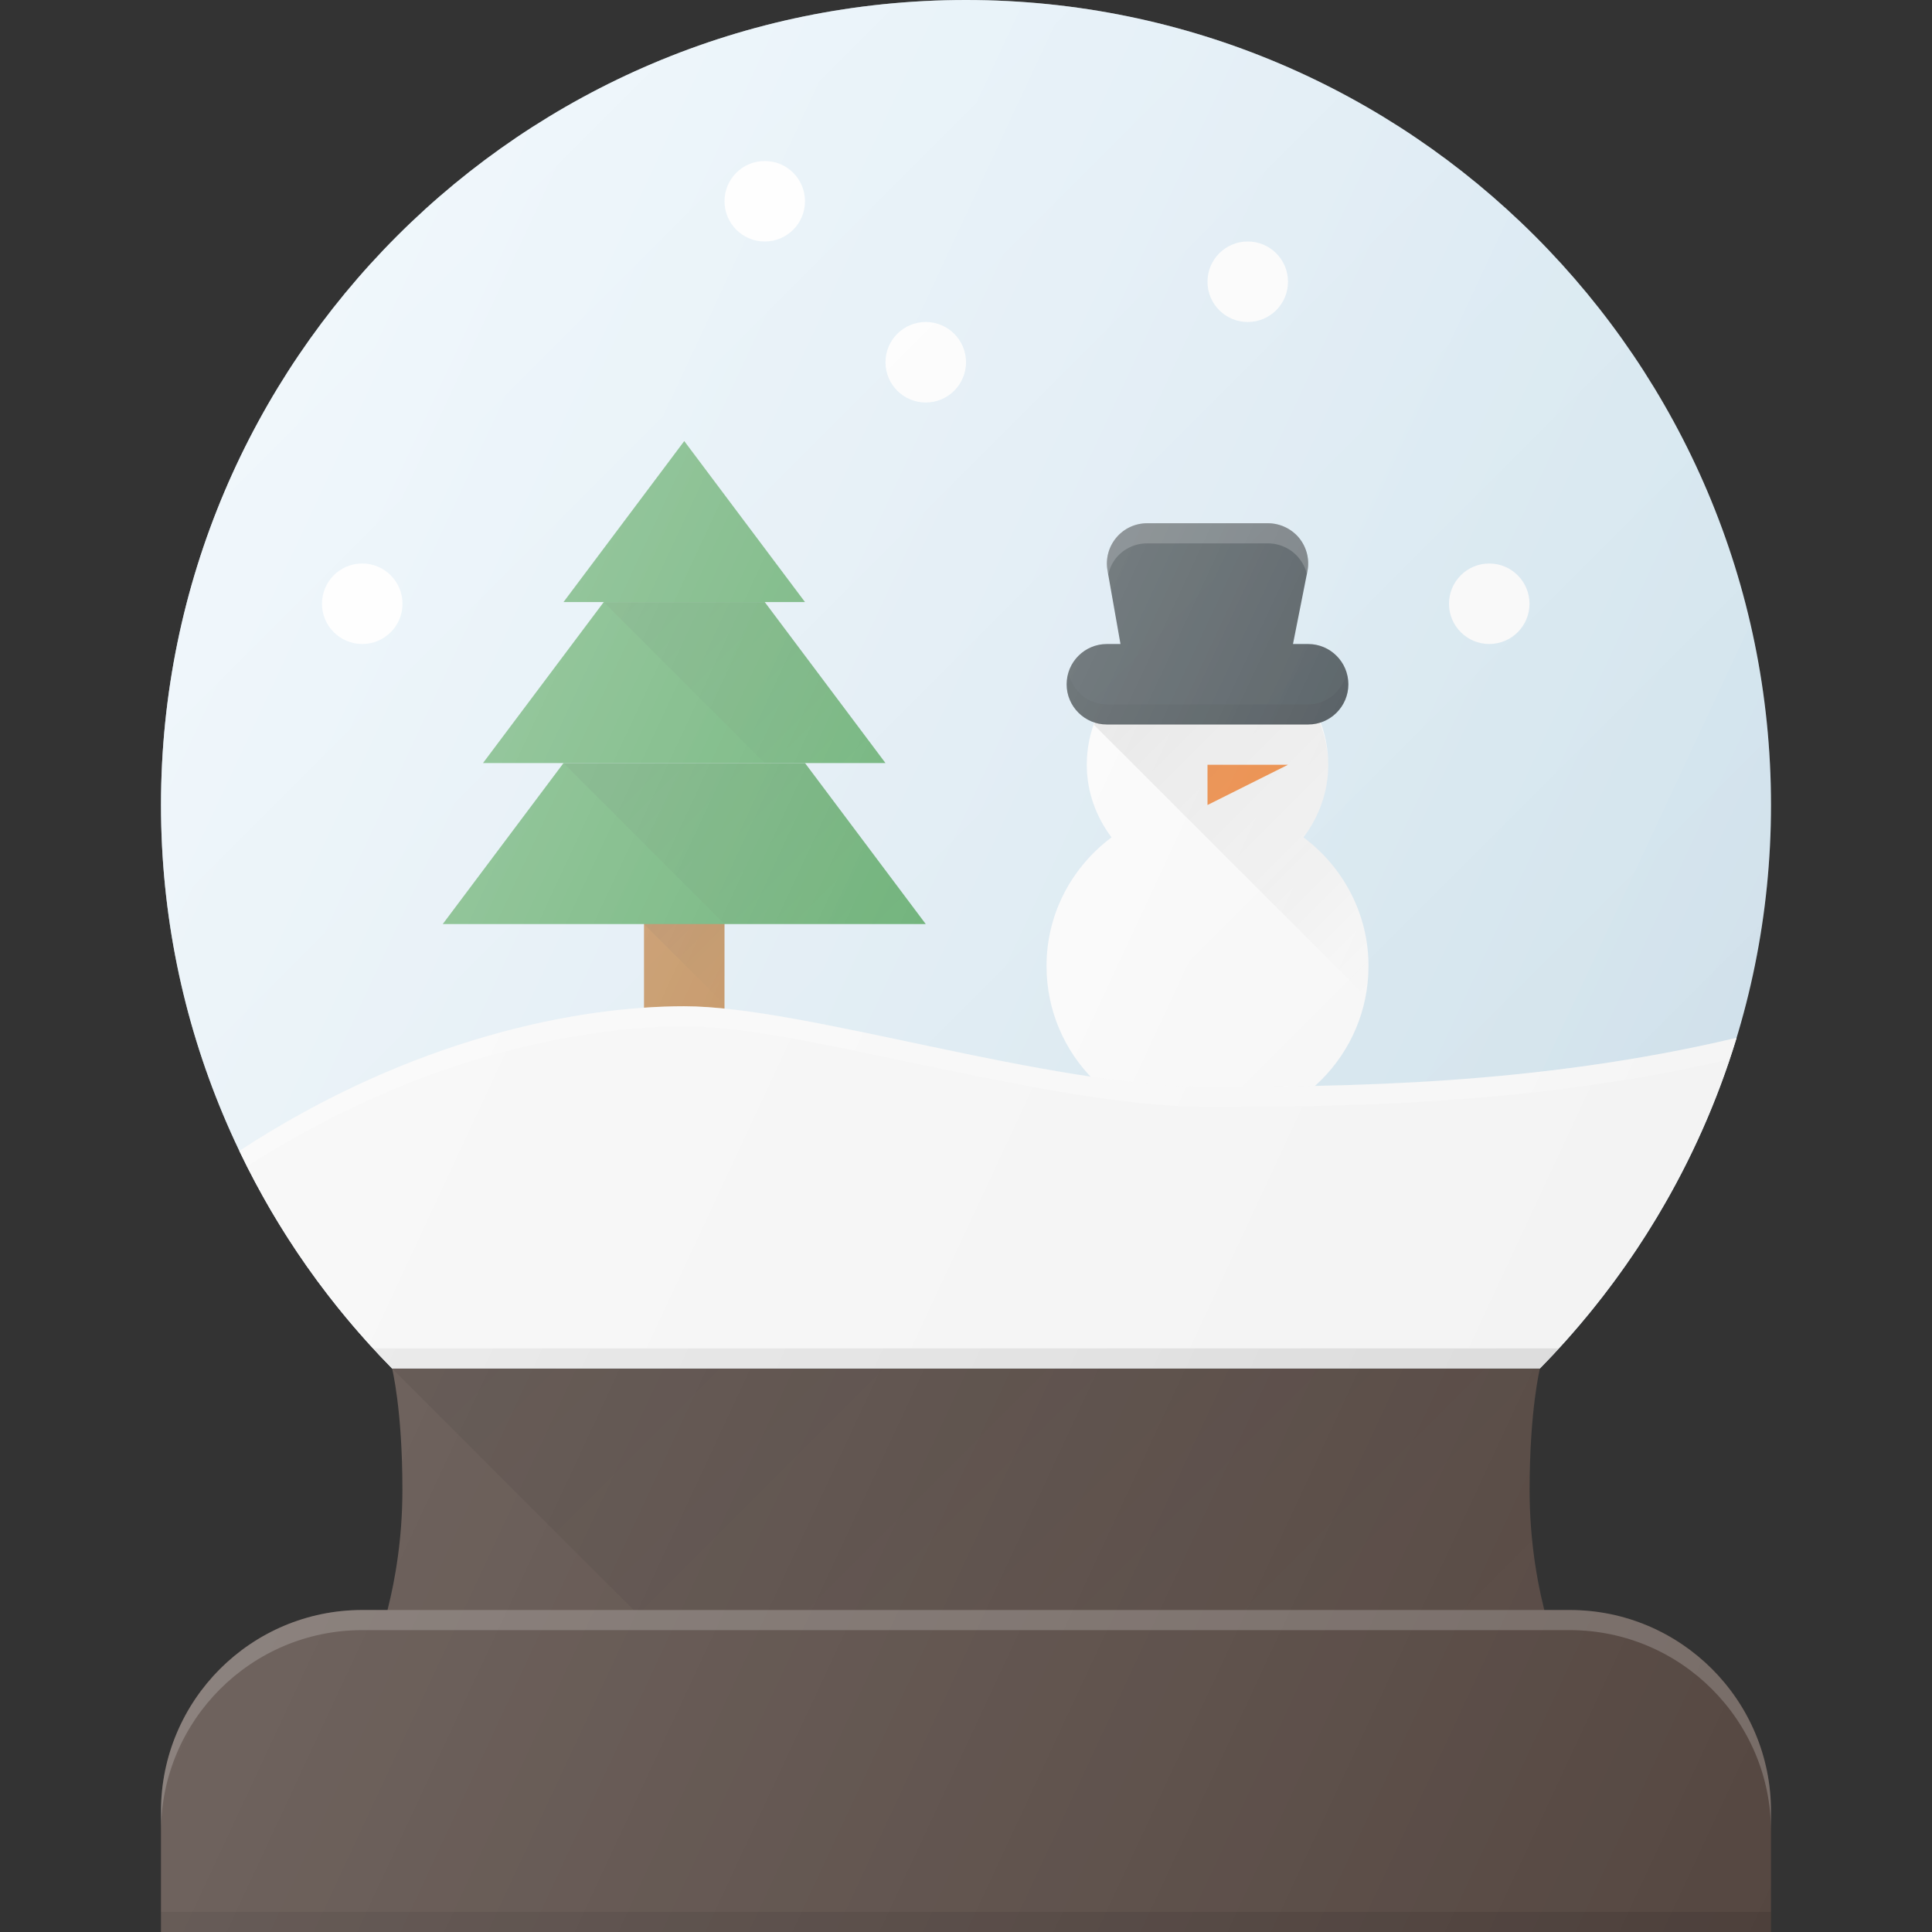 <?xml version="1.0" encoding="UTF-8"?> <!-- Generator: Adobe Illustrator 21.0.0, SVG Export Plug-In . SVG Version: 6.00 Build 0) --> <svg xmlns="http://www.w3.org/2000/svg" xmlns:xlink="http://www.w3.org/1999/xlink" id="Layer_1" x="0px" y="0px" viewBox="0 0 24 24" xml:space="preserve"><rect x="0" y="0" width="24" height="24" fill="#333333" stroke="none"/> <g> <path fill="#D9EBF6" d="M19.129,17C20.902,15.195,22,12.724,22,10c0-5.514-4.486-10-10-10 S2,4.486,2,10c0,2.724,1.098,5.195,2.871,7H19.129z"></path> <path fill="#554741" d="M19.448,20.776C19.443,20.767,19,19.866,19.001,18.502 c0.001-0.992,0.128-1.5,0.128-1.502H4.871c0,0.002,0.128,0.51,0.128,1.502 c0.001,1.349-0.442,2.267-0.447,2.276C4.477,20.93,19.524,20.928,19.448,20.776z "></path> <circle fill="#FFFFFF" cx="9.5" cy="2.5" r="0.5"></circle> <circle fill="#FFFFFF" cx="4.5" cy="7.5" r="0.5"></circle> <circle fill="#FFFFFF" cx="11.5" cy="4.5" r="0.5"></circle> <circle fill="#FFFFFF" cx="15.5" cy="3.5" r="0.5"></circle> <circle fill="#FFFFFF" cx="18.5" cy="7.5" r="0.5"></circle> <path fill="#554741" d="M19.5,20h-15C3.119,20,2,21.119,2,22.5V24h20v-1.5C22,21.119,20.881,20,19.5,20z"></path> <rect x="2" y="23.75" opacity="0.1" width="20" height="0.25"></rect> <path opacity="0.2" fill="#FFFFFF" d="M19.5,20h-15C3.122,20,2,21.122,2,22.5v0.25 c0-1.378,1.122-2.5,2.5-2.5h15c1.378,0,2.5,1.122,2.5,2.5V22.5C22,21.122,20.878,20,19.5,20z"></path> <path fill="#AB6116" d="M8.5,13.479c-0.276,0-0.5-0.224-0.5-0.5v-2c0-0.276,0.224-0.5,0.5-0.5 s0.5,0.224,0.5,0.5v2C9,13.256,8.776,13.479,8.5,13.479z"></path> <polygon fill="#2D903C" points="8.5,5.479 7,7.479 10,7.479 "></polygon> <path fill="#FFFFFF" d="M16.192,10.402C16.382,10.15,16.5,9.84,16.5,9.5C16.5,8.672,15.828,8,15,8 s-1.5,0.672-1.5,1.5c0,0.34,0.118,0.65,0.308,0.902C13.32,10.767,13,11.344,13,12 c0,1.105,0.895,2,2,2s2-0.895,2-2C17,11.344,16.68,10.767,16.192,10.402z"></path> <path fill="#303C42" d="M16.25,8h-0.188l0.179-0.903c0.029-0.147-0.009-0.299-0.104-0.415 C16.042,6.567,15.899,6.5,15.75,6.5h-1.5c-0.148,0-0.288,0.065-0.383,0.179 c-0.095,0.113-0.135,0.263-0.109,0.409L13.919,8H13.75c-0.276,0-0.5,0.224-0.5,0.5 S13.474,9,13.75,9h2.5c0.276,0,0.5-0.224,0.5-0.5S16.526,8,16.25,8z"></path> <path opacity="0.2" fill="#FFFFFF" d="M14.25,6.75h1.5 c0.149,0,0.292,0.067,0.386,0.183c0.047,0.058,0.081,0.124,0.098,0.195 l0.006-0.03c0.029-0.147-0.009-0.299-0.104-0.415C16.042,6.567,15.899,6.5,15.75,6.5 h-1.5c-0.148,0-0.288,0.065-0.383,0.179c-0.095,0.113-0.135,0.263-0.109,0.409 l0.009,0.048c0.018-0.075,0.05-0.147,0.1-0.207 C13.962,6.815,14.102,6.75,14.25,6.75z"></path> <path opacity="0.1" d="M16.25,8.75h-2.5c-0.232,0-0.418-0.161-0.475-0.375 C13.264,8.416,13.25,8.456,13.25,8.5c0,0.276,0.224,0.5,0.5,0.5h2.5c0.276,0,0.5-0.224,0.5-0.5 c0-0.044-0.014-0.084-0.025-0.125C16.668,8.589,16.482,8.75,16.25,8.75z"></path> <linearGradient id="SVGID_1_" gradientUnits="userSpaceOnUse" x1="4.934" y1="21.069" x2="19.066" y2="6.937" gradientTransform="matrix(1 0 0 -1 0 24)"> <stop offset="0" style="stop-color:#000000;stop-opacity:0"></stop> <stop offset="1" style="stop-color:#000000;stop-opacity:0.05"></stop> </linearGradient> <path fill="url(#SVGID_1_)" d="M19.129,17C20.902,15.195,22,12.724,22,10c0-5.514-4.486-10-10-10 S2,4.486,2,10c0,2.724,1.098,5.195,2.871,7H19.129z"></path> <polygon fill="#2D903C" points="7.5,7.479 6,9.479 11,9.479 9.5,7.479 "></polygon> <polygon fill="#2D903C" points="7,9.479 5.5,11.479 11.5,11.479 10,9.479 "></polygon> <linearGradient id="SVGID_2_" gradientUnits="userSpaceOnUse" x1="8" y1="17.021" x2="10.75" y2="14.271" gradientTransform="matrix(1 0 0 -1 0 24)"> <stop offset="0" style="stop-color:#000000;stop-opacity:0.1"></stop> <stop offset="1" style="stop-color:#000000;stop-opacity:0"></stop> </linearGradient> <polygon fill="url(#SVGID_2_)" points="7.5,7.479 9.5,9.479 11,9.479 9.5,7.479 "></polygon> <polygon fill="#F47920" points="15,9.5 16,9.5 15,10 "></polygon> <linearGradient id="SVGID_3_" gradientUnits="userSpaceOnUse" x1="7.75" y1="15.271" x2="11" y2="12.021" gradientTransform="matrix(1 0 0 -1 0 24)"> <stop offset="0" style="stop-color:#000000;stop-opacity:0.1"></stop> <stop offset="1" style="stop-color:#000000;stop-opacity:0"></stop> </linearGradient> <polygon fill="url(#SVGID_3_)" points="7,9.479 9,11.479 11.5,11.479 10,9.479 "></polygon> <linearGradient id="SVGID_4_" gradientUnits="userSpaceOnUse" x1="8.25" y1="12.771" x2="9.25" y2="11.771" gradientTransform="matrix(1 0 0 -1 0 24)"> <stop offset="0" style="stop-color:#000000;stop-opacity:0.1"></stop> <stop offset="1" style="stop-color:#000000;stop-opacity:0"></stop> </linearGradient> <polygon fill="url(#SVGID_4_)" points="8,11.479 9,12.479 9,11.479 "></polygon> <path fill="#F2F2F2" d="M4.871,17h14.258c1.116-1.137,1.97-2.545,2.444-4.108 C19.073,13.485,16.681,13.5,15,13.5c-2,0-5-1-6.5-1c-1.303,0-3.37,0.386-5.527,1.797 C3.457,15.31,4.091,16.209,4.871,17z"></path> <path opacity="0.2" fill="#FFFFFF" d="M8.5,12.75c1.5,0,4.5,1,6.5,1 c1.658,0,4.009-0.017,6.472-0.587c0.031-0.092,0.073-0.178,0.101-0.271 C19.073,13.485,16.681,13.5,15,13.5c-2,0-5-1-6.5-1c-1.303,0-3.37,0.386-5.527,1.797 c0.031,0.065,0.076,0.121,0.108,0.185C5.199,13.128,7.219,12.75,8.5,12.75z"></path> <path opacity="0.1" d="M4.633,16.75c0.077,0.083,0.158,0.169,0.238,0.25 h14.258c0.077-0.079,0.162-0.169,0.237-0.25H4.633z"></path> <linearGradient id="SVGID_5_" gradientUnits="userSpaceOnUse" x1="8.435" y1="10.565" x2="17.093" y2="1.907" gradientTransform="matrix(1 0 0 -1 0 24)"> <stop offset="0" style="stop-color:#000000;stop-opacity:0.1"></stop> <stop offset="1" style="stop-color:#000000;stop-opacity:0"></stop> </linearGradient> <path fill="url(#SVGID_5_)" d="M19.186,20c-0.097-0.385-0.185-0.892-0.184-1.498 c0.001-0.992,0.128-1.5,0.128-1.502H4.871l3,3H19.186z"></path> <linearGradient id="SVGID_6_" gradientUnits="userSpaceOnUse" x1="14.29" y1="15.714" x2="17.671" y2="12.333" gradientTransform="matrix(1 0 0 -1 0 24)"> <stop offset="0" style="stop-color:#000000;stop-opacity:0.1"></stop> <stop offset="1" style="stop-color:#000000;stop-opacity:0"></stop> </linearGradient> <path fill="url(#SVGID_6_)" d="M16.192,10.402C16.382,10.15,16.5,9.84,16.5,9.5 c0-0.188-0.044-0.364-0.108-0.529C16.346,8.985,16.3,9,16.25,9h-2.5 c-0.051,0-0.098-0.015-0.145-0.029c-0.004,0.011-0.011,0.022-0.015,0.033 l3.372,3.372C16.985,12.254,17,12.129,17,12C17,11.344,16.68,10.767,16.192,10.402z"></path> <linearGradient id="SVGID_7_" gradientUnits="userSpaceOnUse" x1="3.073" y1="18.517" x2="21.196" y2="10.066" gradientTransform="matrix(1 0 0 -1 0 24)"> <stop offset="0" style="stop-color:#FFFFFF;stop-opacity:0.5"></stop> <stop offset="1" style="stop-color:#FFFFFF;stop-opacity:0"></stop> </linearGradient> <path fill="url(#SVGID_7_)" d="M19.129,17C20.902,15.195,22,12.724,22,10c0-5.514-4.486-10-10-10 S2,4.486,2,10c0,2.724,1.098,5.195,2.871,7H19.129z"></path> <linearGradient id="SVGID_8_" gradientUnits="userSpaceOnUse" x1="1.476" y1="15.092" x2="24.115" y2="4.536" gradientTransform="matrix(1 0 0 -1 0 24)"> <stop offset="0" style="stop-color:#FFFFFF;stop-opacity:0.2"></stop> <stop offset="1" style="stop-color:#FFFFFF;stop-opacity:0"></stop> </linearGradient> <path fill="url(#SVGID_8_)" d="M19.5,20h-0.314c-0.097-0.385-0.185-0.892-0.184-1.498 c0.001-0.992,0.128-1.5,0.128-1.502C20.902,15.195,22,12.724,22,10 c0-5.514-4.486-10-10-10S2,4.486,2,10c0,2.724,1.098,5.195,2.871,7 c0,0.002,0.128,0.51,0.128,1.502C5,19.104,4.911,19.612,4.813,20H4.5 C3.119,20,2,21.119,2,22.5V24h20v-1.5C22,21.119,20.881,20,19.5,20z"></path> </g> </svg> 
